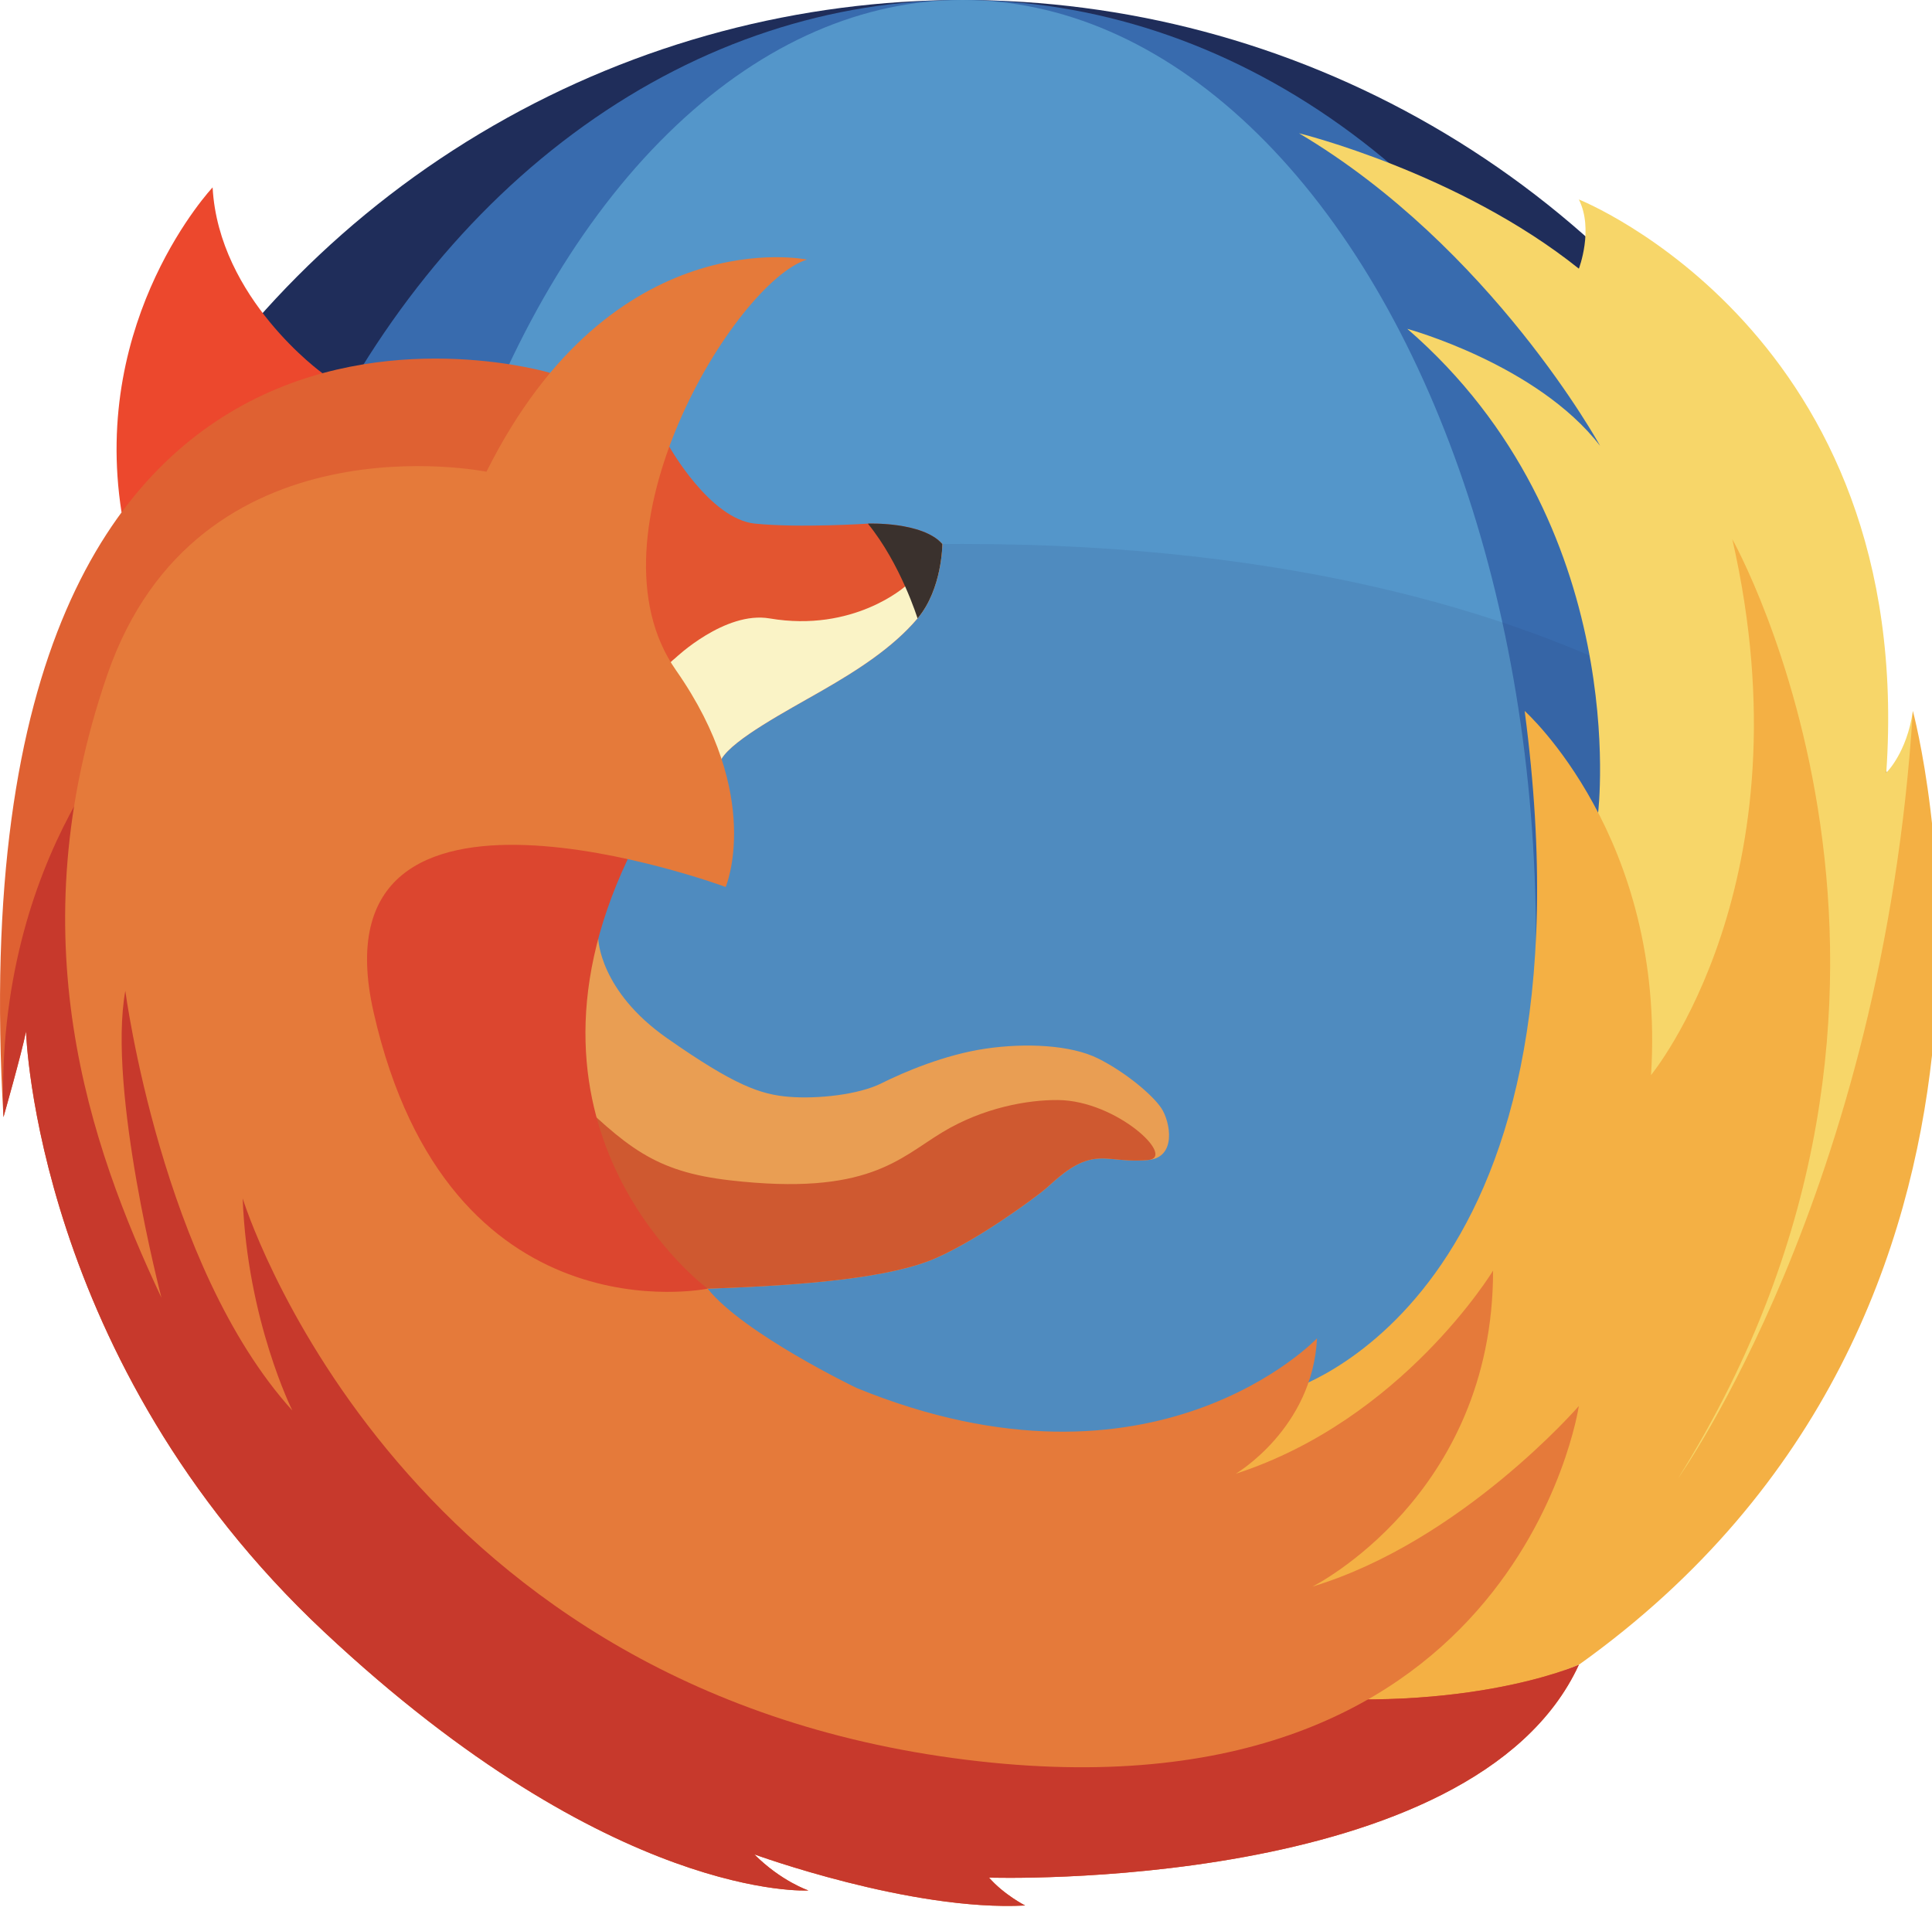 <?xml version="1.0" encoding="utf-8"?>
<!-- Generator: Adobe Illustrator 15.0.2, SVG Export Plug-In  -->
<!DOCTYPE svg PUBLIC "-//W3C//DTD SVG 1.1//EN" "http://www.w3.org/Graphics/SVG/1.1/DTD/svg11.dtd">
<svg version="1.1"
	 xmlns="http://www.w3.org/2000/svg" xmlns:xlink="http://www.w3.org/1999/xlink" xmlns:a="http://ns.adobe.com/AdobeSVGViewerExtensions/3.0/"
	 x="0px" y="0px" width="107px" height="106px" viewBox="0 0 107 106" overflow="visible" enable-background="new 0 0 107 106"
	 xml:space="preserve">
<defs>
</defs>
<circle fill="#1F2D5A" cx="53.311" cy="52" r="52"/>
<ellipse fill="#386BAE" cx="53.311" cy="52" rx="41.944" ry="52"/>
<ellipse fill="#5496CA" cx="53.311" cy="52" rx="31.753" ry="52"/>
<path opacity="0.1" fill="#1F2D5A" d="M105.311,52c0-6.005-15.156-21.871-52-21.871c-41.944,0-52,13.75-52,21.871
	c0,28.719,23.281,52,52,52S105.311,80.719,105.311,52z"/>
<path fill="#F7D669" d="M88.509,45.012c0,0,1.933-15.964-10.567-26.797c0,0,7.186,1.959,10.676,6.479
	c0,0-6.009-10.979-16.676-17.313c0,0,8.834,2.167,15.5,7.5c0,0,0.834-2.167,0-3.833c0,0,18.692,7.417,17.026,31.752
	c0,0,1.139-1.089,1.473-3.421c0,0,1.968,30.835-13.332,46.002l-8.667-17.667L88.509,45.012z"/>
<path fill="#F4B044" d="M71.273,77.046c0,0,17.5-4.834,13.167-37.667c0,0,7.833,7.002,7,20.168c0,0,8.833-10.698,4.5-29.682
	c0,0,14,24.849-3,52.016c0,0,11.333-15.837,13-42.502c0,0,9.002,33.199-18.499,52.833l-14.668,5.676l-4.833-8.34l-2.5-6.333
	L71.273,77.046z"/>
<path fill="#E99E53" d="M33.135,52c0,0,0.057,2.879,3.807,5.504s5.184,3.125,6.779,3.25s3.846-0.125,5.096-0.75
	s3.5-1.584,5.75-1.917s4.75-0.208,6.25,0.542s3,2,3.5,2.75s0.875,2.75-0.75,2.875s-2.25-0.25-3.25,0s-1.875,1.125-2.375,1.562
	s-3.688,2.812-6.125,3.875s-7,1.5-12.625,1.688s-10.188-5.201-11.125-8.663s2.812-11.712,1.875-12.149S31.754,51.441,33.135,52z"/>
<path fill="#CF5930" d="M31.316,60.254c3.375,3.292,4.915,4.642,9.125,5.125c7.625,0.875,9.348-1.212,11.75-2.663
	c2.268-1.37,4.739-1.802,6.416-1.785c3.251,0.034,6.584,3.198,4.959,3.323s-2.25-0.25-3.25,0s-1.875,1.125-2.375,1.562
	s-3.688,2.812-6.125,3.875s-7,1.5-12.625,1.688s-10.188-5.201-11.125-8.663s2.812-11.712,1.875-12.149S28.039,57.058,31.316,60.254z
	"/>
<path fill="#E35530" d="M37.072,24.744c0,0,2.244,4.01,4.744,4.26s6.25,0,6.25,0s3-0.125,4.125,1.125c0,0,0,2.5-1.375,4.125
	s-3.334,2.875-5.292,4s-4.921,2.692-5.564,3.784s-2.144,0.966-2.144,0.966s-5-5.625-4.75-11.25S34.578,24.359,37.072,24.744z"/>
<path fill="#FAF3C6" d="M37.409,36.443c0,0,2.737-2.611,5.215-2.189c4.65,0.792,7.505-1.774,7.505-1.774s0.938-3.601,2.062-2.351
	c0,0,0,2.5-1.375,4.125s-3.334,2.875-5.292,4s-4.921,2.692-5.564,3.784s-2.144,0.966-2.144,0.966S34.492,38.777,37.409,36.443z"/>
<path fill="#3A312D" d="M48.066,29.004c0,0,3-0.125,4.125,1.125c0,0,0,2.5-1.375,4.125C50.816,34.254,49.886,31.24,48.066,29.004z"
	/>
<path fill="#EC482D" d="M17.86,20.673c0,0-5.751-4.127-6.085-10.293c0,0-6.75,7.173-5.042,18.003l5.425-3.003L17.86,20.673z"/>
<path fill="#DF6132" d="M30.47,20.654c0,0-33.278-10.025-30.278,41.225c0,0,1-3.5,1.25-4.75c0,0,0.5,18.25,16.5,33.25
	s26.834,14.333,26.834,14.333s-1.5-0.5-3-2c0,0,8.667,3.167,15,2.833c0,0-1.166-0.591-2-1.545c0,0,26.832,0.878,32.666-11.788
	c0,0-6.666,3-18.333,1.5c0,0-49.999-1.167-57.333-50.667l16-13.667L30.47,20.654z"/>
<path fill="#C7392C" d="M7.941,39.379c0,0-8.275,7.75-7.75,22.5c0,0,1-3.5,1.25-4.75c0,0,0.5,18.25,16.5,33.25
	s26.834,14.333,26.834,14.333s-1.5-0.5-3-2c0,0,8.667,3.167,15,2.833c0,0-1.166-0.591-2-1.545c0,0,26.832,0.878,32.666-11.788
	c0,0-6.666,3-18.333,1.5c0,0-49.999-1.167-57.333-50.667L7.941,39.379z"/>
<path fill="#DC462F" d="M39.191,71.379c0,0-11.6-8.585-4.425-23.792l-7.325-3.707c0,0-10.496,1.5-9.581,9.167
	S25.941,76.212,39.191,71.379z"/>
<path fill="#E57A3A" d="M44.691,14.379c0,0-10.75-2.25-17.75,11.75c0,0-16-3.25-21,11.25s-1,26,3,34.5c0,0-3-11.5-2-17
	c0,0,2,15.25,9.25,23.25c0,0-2.5-5-2.75-11.75c0,0,8.193,26.75,39.347,31s34.653-19.5,34.653-19.5s-6.5,7.5-14.75,10
	c0,0,10-5,10-17.5c0,0-5,8.25-14.25,11.25c0,0,4.25-2.5,4.5-7.5c0,0-9,9.5-25.5,2.75c0,0-6.25-3-8.25-5.5
	c0,0-14.357,2.96-18.5-15.312c-3.5-15.438,19.5-6.938,19.5-6.938s2.133-5.024-2.75-12C32.191,29.629,40.691,15.629,44.691,14.379z"
	/>
</svg>
